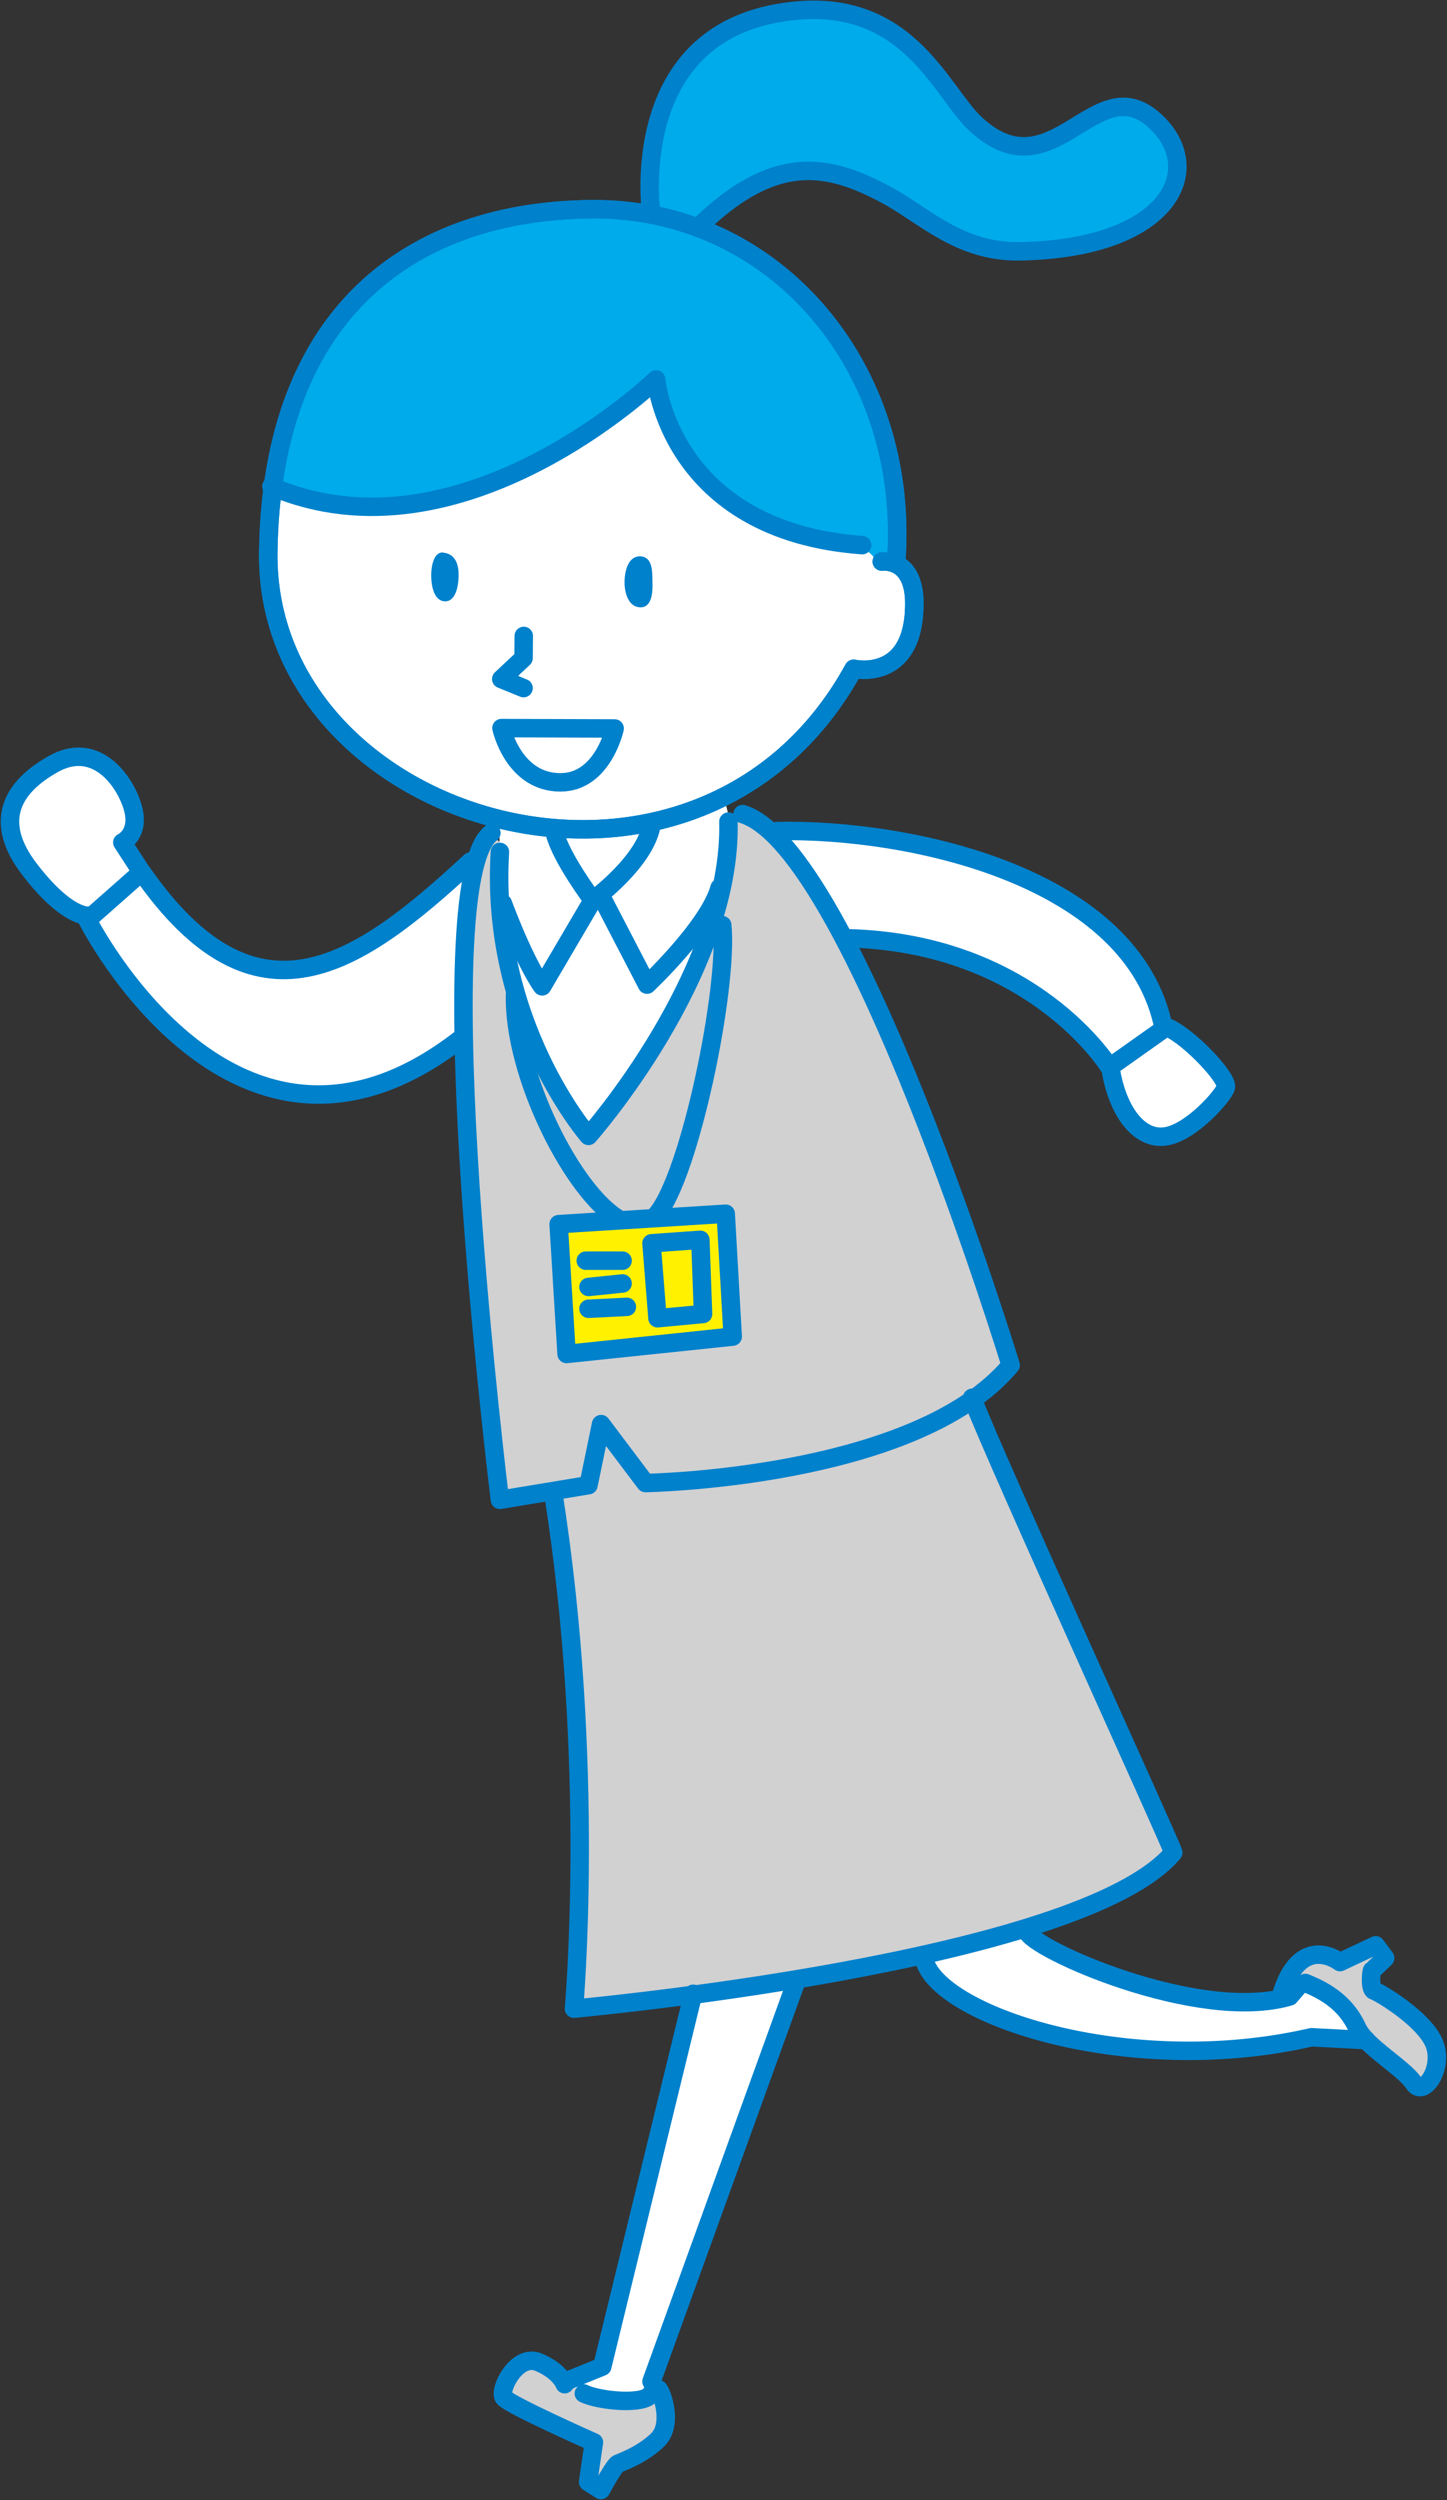 <svg xmlns="http://www.w3.org/2000/svg" width="143" height="247" fill="none"><rect width="100%" height="100%" fill="#333333" stroke="none"/><g clip-path="url(#a)"><path fill="#D1D1D2" d="M126.928 197.016c.23-.344.785-2.825.939-2.863s3.026-1.202 3.199-1.126c.153.057 1.858.592 2.088.477.23-.133 3.122-.858 3.122-.858l.537.935-.977.935.249 2.195s4.674 3.645 4.77 3.779 1.551 2.481 1.264 3.11c-.287.63-1.552 2.768-1.552 2.768l-1.015-.821s-2.912-2.71-3.008-2.767c-.095-.058-1.953-1.642-2.03-1.737-.058-.095-2.835-4.256-2.835-4.256l-2.49-.878-1.552 1.031-.728.038zM49.959 83.612l-.479 3.932s.21 7.386 1.188 10.611c.977 3.206 7.413 13.818 7.413 13.818s10.325-14.906 11.724-19.295c1.398-4.39 2.911-9.734 1.954-11.451l1.666-.955s2.184.401 4.77 3.722 13.869 24.963 16.666 35.269 5.478 15.535 5.478 15.535l-4.195 3.531s20.018 44.793 19.693 44.698c-.326-.115-8.391 6.641-15.593 7.939-7.203 1.279-24.96 5.897-29.577 5.993-4.617.114-13.563 1.393-13.563 1.393s.862-24.753-.536-33.972c-1.399-9.218-2.05-17.043-2.05-17.043l-4.942.859s-3.123-28.723-3.123-30.231c0-1.507-.747-17.997-.747-19.83 0-1.831.747-11.89 1.284-13.607.536-1.718 1.398-2.118 1.398-2.118l1.552 1.183z"/><path fill="#FFF100" d="m71.625 119.778-16.379 1.146.25 12.634 16.493-1.317z"/><path fill="#fff" d="M26.838 47.637s-.71 13.054 2.624 19.581 15.018 12.825 19.903 13.78v4.39l-.115 4.026s.958 5.936 1.303 7.71 4.77 12.12 7.509 14.601c0 0 10.612-14.123 11.685-18.647 1.073-4.504 2.51-11.508 2.51-11.508l-.594-2.366s10.363-9.028 12.509-13.188c0 0 3.582.591 4.655-.955 1.072-1.545 2.739-8.435.115-9.733-2.625-1.298-5.364-11.508-5.364-11.508L66.414 28.97l-24.539 12.12-15.018 6.527z"/><path fill="#00ABEB" d="m114.323 12.005-2.758-1.737-3.276.916-6.647 3.359-2.873-.706-3.276-2.348-5.632-6.737s-4.29-3.053-4.923-3.168c-.613-.095-5.019-.82-5.019-.82L73.157 2.08l-4.923 3.474-2.567 4.695-.92 4.485-.402 6.832s-8.39-1.527-12.796-.4c-4.406 1.125-13.716 4.084-17.7 9.886S26.99 42.064 26.99 48.076c0 0 7.873 1.946 12.585 1.622 4.713-.306 14.33-3.874 19.137-7.443 4.809-3.57 5.843-4.085 5.843-4.085s1.647 6.833 5.843 9.791 11.876 5.821 13.504 5.821 2.663 1.527 2.663 1.527h2.356s1.629-24.677-19.654-32.636c0 0 4.291-5.305 8.812-5.515 4.502-.21 9.827 2.442 14.329 4.58 4.501 2.137 5.632 3.168 9.731 2.863s10.229-1.832 12.183-3.57c1.954-1.736 2.97-4.694 1.954-6.622-1.015-1.946-1.954-2.443-1.954-2.443z"/><path fill="#fff" d="M76.299 81.837s32.776-.591 38.618 19.353l6.437 5.935-2.261 3.092s-2.375 2.023-3.448 2.023-2.624.114-3.448-.706c-.824-.821-2.375-6.165-2.375-6.165s-9.54-13.78-26.34-12.348l-7.145-11.165zM47.009 84.547s-9.444 11.528-19.692 11.299c-.843.114-7.74-1.184-12.758-8.78l-2.26-3.683s1.55-1.775 1.187-2.729c-.364-.954-2.146-4.39-3.218-5.344s-2.376-.706-4.176-.114c-1.782.591-4.521 2.843-4.77 3.569-.23.706 0 4.752.594 6.05.593 1.297 3.333 4.16 4.29 4.752l2.51 1.546s8.467 11.164 10.019 12.462 8.103 4.275 11.091 4.504 11.321-1.068 16.091-5.343l.364-13.188.747-5zM68.291 197.34l-8.926 36.568-3.353 1.889 4.425 4.867 4.291-4.504.23-2.023 13.352-37.636z"/><path fill="#D1D1D2" d="M64.728 236.16s-2.47.973-2.643.973-4.119-.458-4.119-.458l-2.47-1.603-2.549-1.603-2.164.801-1.054 2.748s6.552 3.474 6.666 3.512 2.203.802 2.203 1.012-.249 4.026-.249 4.026l1.226.039s1.61-2.405 1.82-2.405 3.448-1.985 3.448-1.985l.843-2.5-.21-2.119-.767-.419z"/><path fill="#fff" d="M91.432 193.085c.115 2.023 8.103 9.504 20.861 9.504l14.654-.363 2.989-.706h4.654l-1.072-3.321-3.812-2.023-2.625 1.432s-15.133.84-25.86-7.119l-9.77 2.615z"/><path stroke="#0081CC" stroke-linecap="round" stroke-linejoin="round" stroke-width="1.825" d="M87.141 55.48s3.218-.458 3.218 4.142c0 7.844-5.996 6.45-5.996 6.45-15.42 28.132-58.215 15.44-57.851-11.527.326-24.009 14.482-33.723 31.933-33.876 18.198-.172 31.589 15.745 30.113 34.926"/><path stroke="#0081CC" stroke-linecap="round" stroke-linejoin="round" stroke-width="1.825" d="M87.141 55.48s3.218-.458 3.218 4.142c0 7.844-5.996 6.45-5.996 6.45-15.42 28.132-58.215 15.44-57.851-11.527.326-24.009 14.482-33.723 31.933-33.876 18.198-.172 31.589 15.745 30.113 34.926"/><path stroke="#0081CC" stroke-linecap="round" stroke-linejoin="round" stroke-width="1.825" d="M26.819 48.057c18.753 8.034 38.024-10.574 38.024-10.574s1.284 14.982 20.363 16.375M64.364 21.204S61.836 4.027 76.758 1.317c12.777-2.328 16.13 7.691 19.674 10.955 7.643 7.023 11.723-5.592 17.585-.439 5.325 4.695 1.801 12.71-13.199 12.997-6.015.115-9.501-3.588-13.256-5.592-5.766-3.092-11.034-4.16-18.62 3.264"/><path fill="#0081CC" d="M63.31 54.965c-1.168-.076-1.59 1.355-1.59 2.558s.46 2.48 1.59 2.48 1.208-1.526 1.17-2.519c-.02-.992.038-2.443-1.17-2.519M43.79 54.584c-.9-.077-1.225 1.316-1.168 2.538s.46 2.29 1.38 2.29 1.321-1.24 1.321-2.653c0-1.412-.632-2.08-1.513-2.156z"/><path stroke="#0081CC" stroke-linecap="round" stroke-linejoin="round" stroke-width="1.825" d="M60.744 71.97s-1.15 5.325-5.364 5.325c-4.655 0-5.823-5.363-5.823-5.363zM51.76 62.829l-.02 2.194-2.202 2.062 2.203.897M48.56 82.295c-6.666 4.981.843 65.882.843 65.882l8.755-1.45 1.245-6.031 4.387 5.821s26.703-.42 36.09-11.642c0 0-15.65-51.13-26.493-54.45"/><path stroke="#0081CC" stroke-linecap="round" stroke-linejoin="round" stroke-width="1.825" d="M49.404 84.166c-1.035 16.833 8.754 28.055 8.754 28.055s14.195-16.013 13.83-31.052"/><path stroke="#0081CC" stroke-linecap="round" stroke-linejoin="round" stroke-width="1.825" d="M54.825 82.295c.632 2.5 3.754 6.642 3.754 6.642s5.421-3.95 5.843-7.692M59.403 88.536l4.54 8.741s6.13-5.764 7.164-9.562M58.58 88.937l-5 8.512s-1.552-2.004-3.89-8.207M76.816 82.104c13.14-.267 35.266 4.485 38.197 19.543l-5.364 3.798s-7.528-12.31-25.918-12.748M115.53 101.571c2.165 1.031 5.881 5 5.613 5.859s-3.372 4.39-5.881 4.829-4.674-2.157-5.44-6.279M46.492 85.12c-11.15 10.325-21.168 17.31-32.489 1.03L8.64 90.883s14.597 29.01 36.818 11.795M13.984 86.15l-1.896-2.92s1.896-.858.957-3.702c-.957-2.844-3.812-6.28-7.777-4.046-3.985 2.233-6.053 5.592-2.337 10.42s5.785 4.562 5.785 4.562M55.208 120.942l.785 12.826 16.417-1.718-.69-12.138zM57.89 124.55h3.64M58.158 127.145l3.371-.343M58.158 129.302l3.793-.191"/><path stroke="#0081CC" stroke-linecap="round" stroke-linejoin="round" stroke-width="1.825" d="m64.384 122.832.593 7.405 4.502-.42-.268-7.328zM71.376 91.399c.612 6.279-3.2 24.715-6.475 28.589M61.261 120.504c-4.578-2.577-10.536-14.295-10.363-22.215M54.652 147.357c4.272 26.871 2.07 51.09 2.07 51.09s50.092-4.542 59.23-15.42c-.154-.726-17.394-38.457-19.884-44.927M78.674 195.795l-14.29 39.487"/><path stroke="#0081CC" stroke-linecap="round" stroke-linejoin="round" stroke-width="1.825" d="m68.502 196.978-8.984 36.834-3.237 1.317"/><path stroke="#0081CC" stroke-linecap="round" stroke-linejoin="round" stroke-width="1.825" d="M65.092 236.064c.403.515 1.418 3.512-.115 5-1.532 1.489-3.563 2.176-3.927 2.348s-1.666 2.595-1.666 2.595l-1.264-.801.574-3.913s-8.314-3.683-8.888-4.408c-.575-.725 1.264-4.409 3.41-3.512s2.586 2.176 2.586 2.176"/><path stroke="#0081CC" stroke-linecap="round" stroke-linejoin="round" stroke-width="1.825" d="M57.698 236.465c1.418.725 6.207 1.221 6.685-.038M91.298 193.352c.785 5.573 20.037 12.138 38.312 7.92l5.402.286M101.508 190.794c.287 1.661 16.896 9.104 25.937 6.451l1.054-1.221"/><path stroke="#0081CC" stroke-linecap="round" stroke-linejoin="round" stroke-width="1.825" d="M128.997 195.909c2.931 1.145 4.329 2.71 5.153 4.485.824 1.794 4.616 3.932 5.574 5.42.958 1.489 3.084-1.622 1.954-4.065-1.13-2.424-5.421-4.943-5.881-5.077-.459-.133-.287-1.984-.191-2.023.115-.057 1.283-1.202 1.283-1.202l-.938-1.26-3.525 1.661s-3.736-2.92-5.69 2.882"/></g><defs><clipPath id="a"><path fill="#fff" d="M0 0h143v247H0z"/></clipPath></defs></svg>